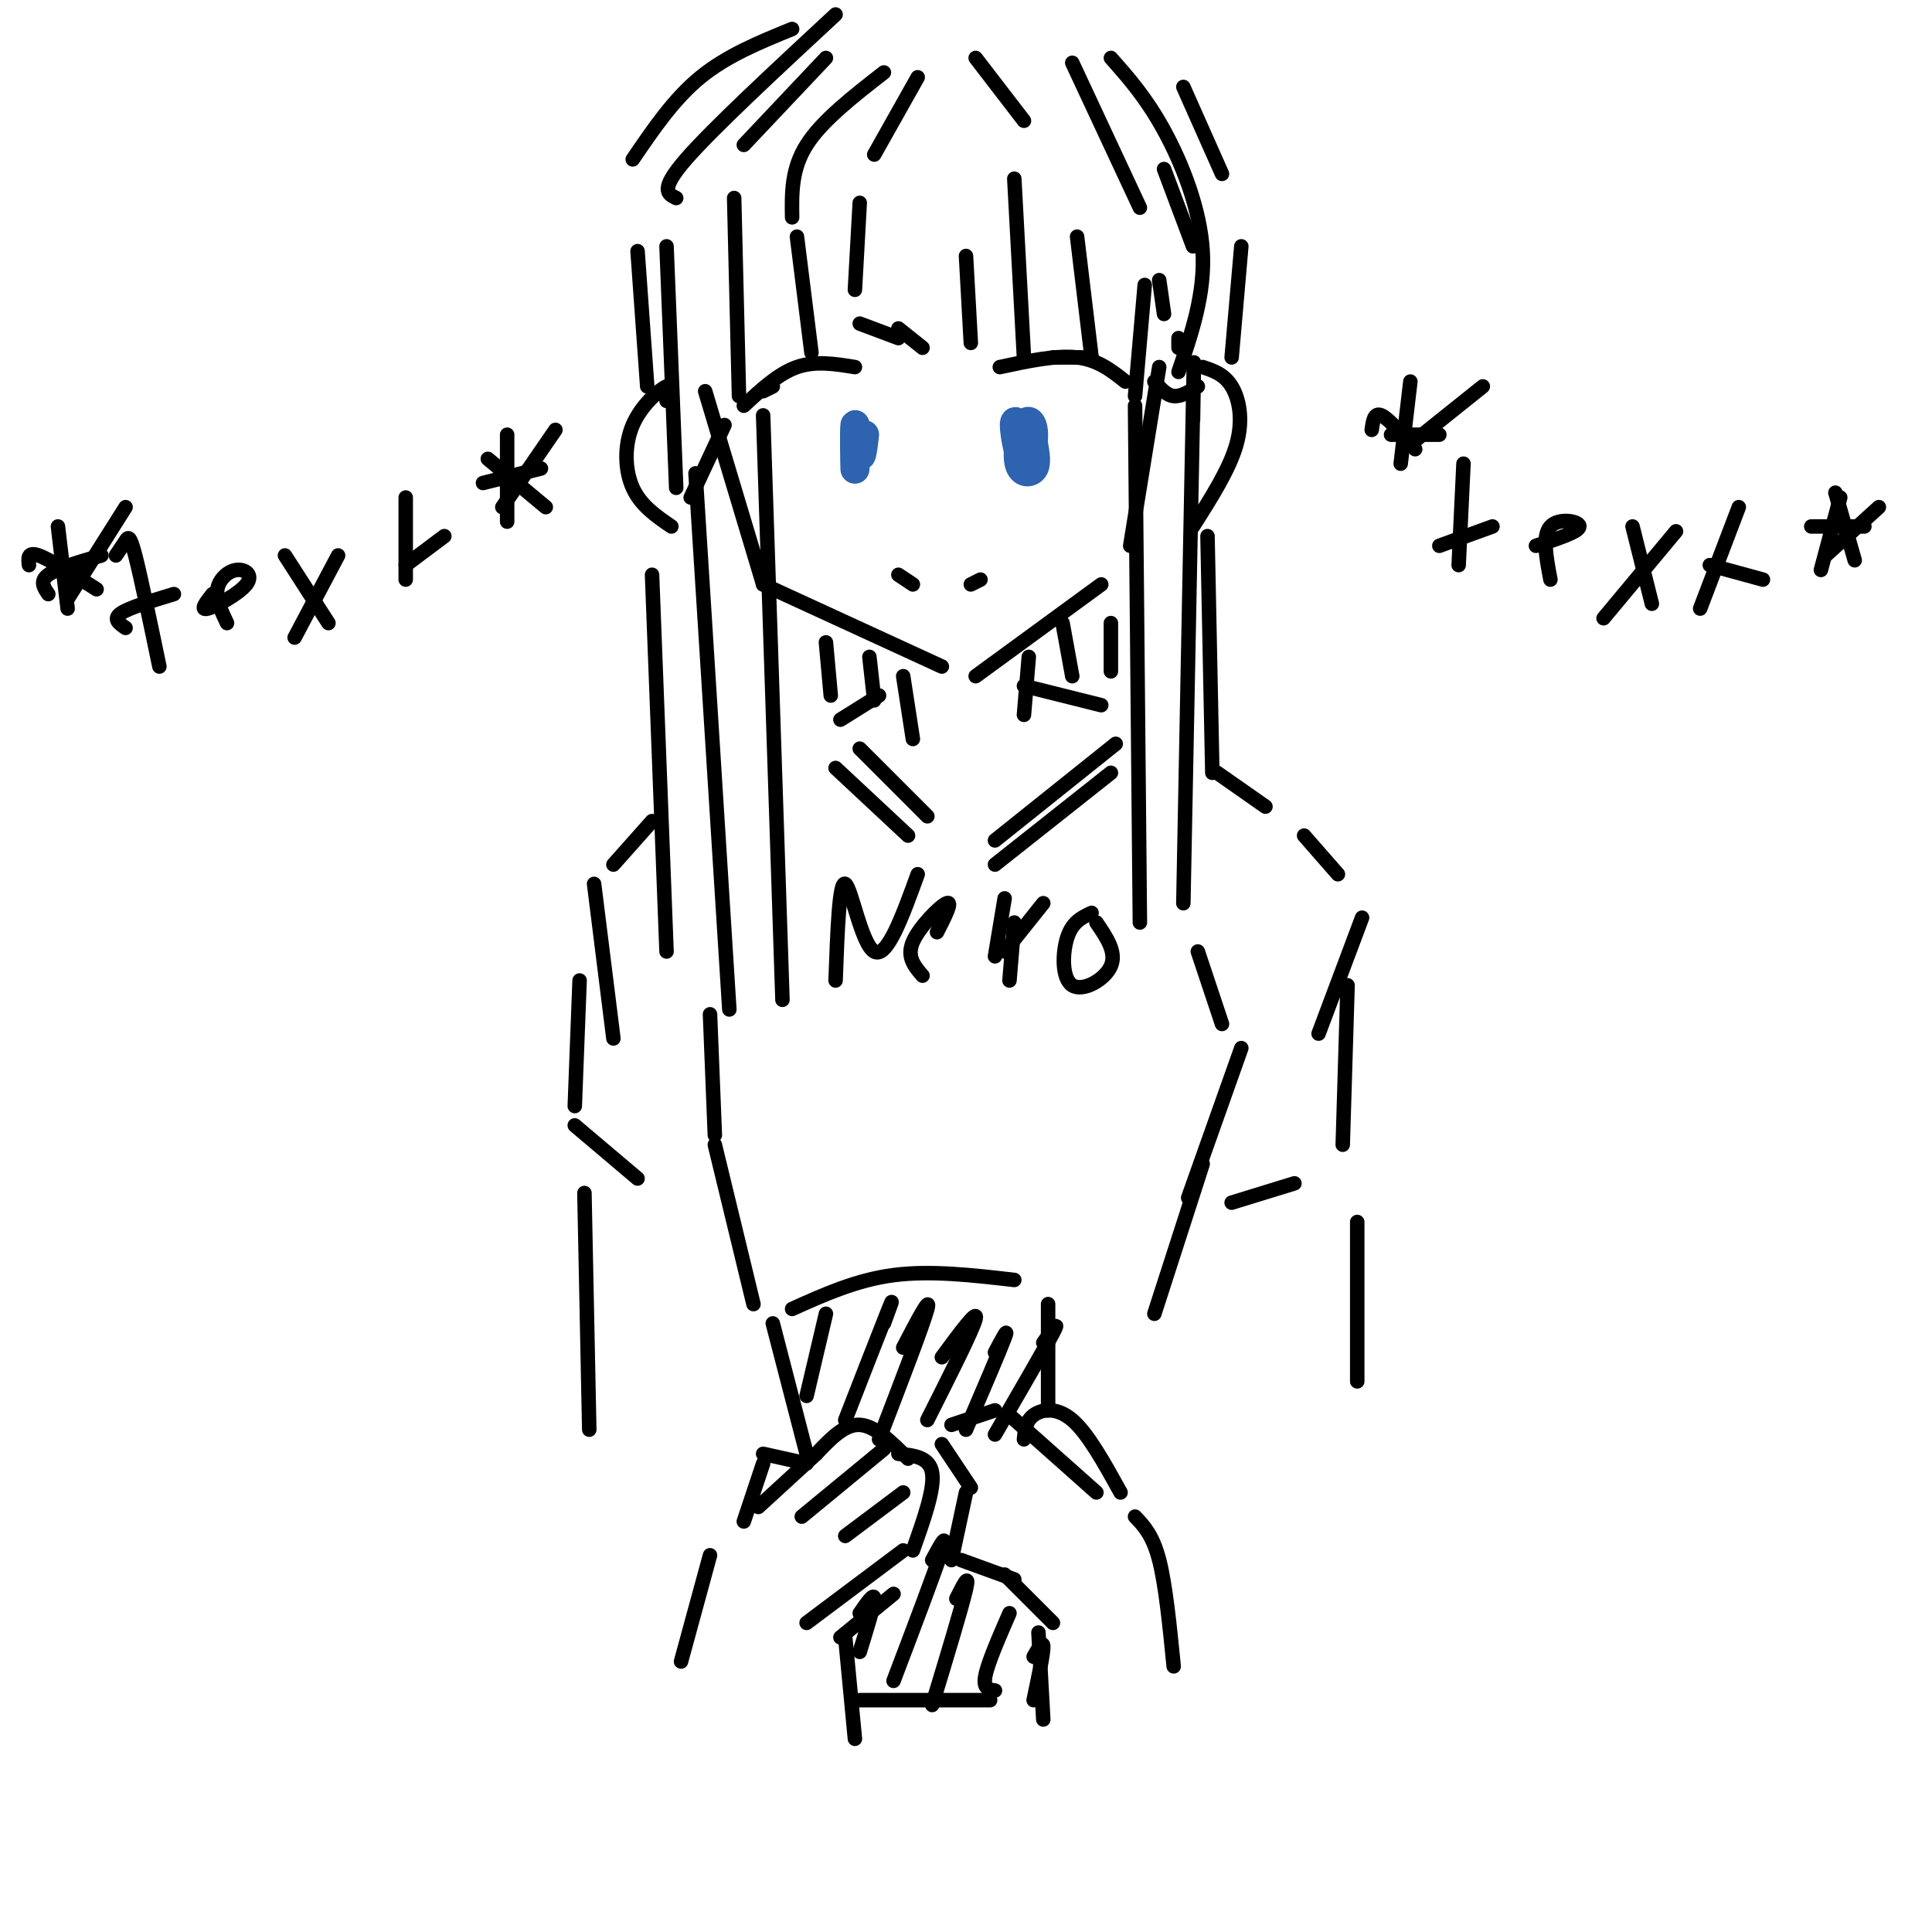 <svg viewBox='0 0 400 400' version='1.1' xmlns='http://www.w3.org/2000/svg' xmlns:xlink='http://www.w3.org/1999/xlink'><g fill='none' stroke='rgb(0,0,0)' stroke-width='3' stroke-linecap='round' stroke-linejoin='round'><path d='M146,81c0.000,0.000 12.000,40.000 12,40'/><path d='M158,121c0.000,0.000 37.000,17.000 37,17'/><path d='M202,140c0.000,0.000 26.000,-19.000 26,-19'/><path d='M240,76c0.000,0.000 -6.000,37.000 -6,37'/><path d='M154,84c3.583,-3.333 7.167,-6.667 11,-8c3.833,-1.333 7.917,-0.667 12,0'/><path d='M207,76c5.833,-1.250 11.667,-2.500 16,-2c4.333,0.500 7.167,2.750 10,5'/></g>
<g fill='none' stroke='rgb(45,99,175)' stroke-width='6' stroke-linecap='round' stroke-linejoin='round'><path d='M177,88c0.024,5.024 0.048,10.048 0,9c-0.048,-1.048 -0.167,-8.167 0,-9c0.167,-0.833 0.619,4.619 1,6c0.381,1.381 0.690,-1.310 1,-4'/><path d='M212,90c-0.999,-1.901 -1.997,-3.802 -2,-2c-0.003,1.802 0.991,7.306 2,8c1.009,0.694 2.033,-3.422 2,-6c-0.033,-2.578 -1.122,-3.619 -2,-2c-0.878,1.619 -1.544,5.897 -1,8c0.544,2.103 2.298,2.029 3,1c0.702,-1.029 0.351,-3.015 0,-5'/></g>
<g fill='none' stroke='rgb(0,0,0)' stroke-width='3' stroke-linecap='round' stroke-linejoin='round'><path d='M186,119c0.000,0.000 3.000,2.000 3,2'/><path d='M201,121c0.000,0.000 2.000,-1.000 2,-1'/><path d='M178,42c0.000,0.000 -1.000,18.000 -1,18'/><path d='M178,67c0.000,0.000 8.000,3.000 8,3'/><path d='M186,68c0.000,0.000 5.000,4.000 5,4'/><path d='M200,53c0.000,0.000 1.000,18.000 1,18'/><path d='M168,73c0.000,0.000 -3.000,-24.000 -3,-24'/><path d='M164,45c-0.083,-5.000 -0.167,-10.000 3,-15c3.167,-5.000 9.583,-10.000 16,-15'/><path d='M181,32c0.000,0.000 9.000,-16.000 9,-16'/><path d='M152,41c0.000,0.000 1.000,41.000 1,41'/><path d='M158,81c0.000,0.000 2.000,-1.000 2,-1'/><path d='M154,30c0.000,0.000 17.000,-18.000 17,-18'/><path d='M138,51c0.000,0.000 2.000,50.000 2,50'/><path d='M143,103c0.000,0.000 7.000,-15.000 7,-15'/><path d='M140,41c-1.750,-0.833 -3.500,-1.667 2,-8c5.500,-6.333 18.250,-18.167 31,-30'/><path d='M210,37c0.000,0.000 2.000,37.000 2,37'/><path d='M202,12c0.000,0.000 10.000,13.000 10,13'/><path d='M223,49c0.000,0.000 3.000,25.000 3,25'/><path d='M218,74c0.000,0.000 8.000,0.000 8,0'/><path d='M222,13c0.000,0.000 14.000,30.000 14,30'/><path d='M237,59c0.000,0.000 -2.000,23.000 -2,23'/><path d='M240,58c0.000,0.000 1.000,7.000 1,7'/><path d='M244,72c0.000,0.000 0.000,-2.000 0,-2'/><path d='M239,79c1.250,1.417 2.500,2.833 4,3c1.500,0.167 3.250,-0.917 5,-2'/><path d='M241,35c0.000,0.000 6.000,16.000 6,16'/><path d='M230,12c3.644,4.111 7.289,8.222 11,15c3.711,6.778 7.489,16.222 8,25c0.511,8.778 -2.244,16.889 -5,25'/><path d='M144,98c0.000,0.000 7.000,111.000 7,111'/><path d='M158,86c0.000,0.000 4.000,121.000 4,121'/><path d='M235,84c0.000,0.000 1.000,107.000 1,107'/><path d='M247,87c0.167,-9.833 0.333,-19.667 0,-3c-0.333,16.667 -1.167,59.833 -2,103'/><path d='M138,83c0.744,-1.833 1.488,-3.667 0,-3c-1.488,0.667 -5.208,3.833 -7,8c-1.792,4.167 -1.655,9.333 0,13c1.655,3.667 4.827,5.833 8,8'/><path d='M249,76c2.222,0.733 4.444,1.467 6,4c1.556,2.533 2.444,6.867 1,12c-1.444,5.133 -5.222,11.067 -9,17'/><path d='M132,52c0.000,0.000 2.000,28.000 2,28'/><path d='M131,33c4.250,-6.250 8.500,-12.500 14,-17c5.500,-4.500 12.250,-7.250 19,-10'/><path d='M245,18c0.000,0.000 8.000,18.000 8,18'/><path d='M257,51c0.000,0.000 -2.000,23.000 -2,23'/><path d='M135,119c0.000,0.000 3.000,78.000 3,78'/><path d='M250,111c0.000,0.000 1.000,49.000 1,49'/><path d='M187,140c0.000,0.000 2.000,13.000 2,13'/><path d='M213,136c0.000,0.000 -1.000,12.000 -1,12'/><path d='M182,144c0.000,0.000 -8.000,5.000 -8,5'/><path d='M212,142c0.000,0.000 16.000,4.000 16,4'/><path d='M171,133c0.000,0.000 1.000,11.000 1,11'/><path d='M180,136c0.000,0.000 1.000,9.000 1,9'/><path d='M220,129c0.000,0.000 2.000,11.000 2,11'/><path d='M230,129c0.000,0.000 0.000,10.000 0,10'/><path d='M178,155c0.000,0.000 14.000,14.000 14,14'/><path d='M206,174c0.000,0.000 25.000,-20.000 25,-20'/><path d='M173,159c0.000,0.000 15.000,14.000 15,14'/><path d='M206,179c0.000,0.000 24.000,-19.000 24,-19'/><path d='M173,203c0.378,-10.356 0.756,-20.711 2,-20c1.244,0.711 3.356,12.489 6,14c2.644,1.511 5.822,-7.244 9,-16'/><path d='M194,193c1.667,-3.267 3.333,-6.533 2,-6c-1.333,0.533 -5.667,4.867 -7,8c-1.333,3.133 0.333,5.067 2,7'/><path d='M208,186c0.000,0.000 -2.000,12.000 -2,12'/><path d='M208,197c0.000,0.000 8.000,-10.000 8,-10'/><path d='M210,191c0.000,0.000 -1.000,12.000 -1,12'/><path d='M226,189c-1.970,0.917 -3.940,1.833 -5,5c-1.060,3.167 -1.208,8.583 1,10c2.208,1.417 6.774,-1.167 8,-4c1.226,-2.833 -0.887,-5.917 -3,-9'/><path d='M135,170c0.000,0.000 -8.000,9.000 -8,9'/><path d='M123,183c0.000,0.000 4.000,32.000 4,32'/><path d='M252,160c0.000,0.000 10.000,7.000 10,7'/><path d='M270,173c0.000,0.000 7.000,8.000 7,8'/><path d='M282,190c0.000,0.000 -9.000,24.000 -9,24'/><path d='M120,203c0.000,0.000 -1.000,26.000 -1,26'/><path d='M119,233c0.000,0.000 13.000,11.000 13,11'/><path d='M279,204c0.000,0.000 -1.000,33.000 -1,33'/><path d='M147,210c0.000,0.000 1.000,25.000 1,25'/><path d='M148,237c0.000,0.000 8.000,33.000 8,33'/><path d='M248,197c0.000,0.000 5.000,15.000 5,15'/><path d='M257,217c0.000,0.000 -11.000,31.000 -11,31'/><path d='M249,241c0.000,0.000 -10.000,31.000 -10,31'/><path d='M157,312c0.000,0.000 12.000,-11.000 12,-11'/><path d='M169,301c2.917,-3.083 5.833,-6.167 9,-6c3.167,0.167 6.583,3.583 10,7'/><path d='M167,336c0.000,0.000 20.000,-15.000 20,-15'/><path d='M186,301c3.250,0.333 6.500,0.667 7,4c0.500,3.333 -1.750,9.667 -4,16'/><path d='M174,339c0.000,0.000 11.000,-9.000 11,-9'/><path d='M154,315c0.000,0.000 4.000,-12.000 4,-12'/><path d='M158,301c0.000,0.000 9.000,2.000 9,2'/><path d='M166,314c0.000,0.000 17.000,-14.000 17,-14'/><path d='M175,318c0.000,0.000 12.000,-9.000 12,-9'/><path d='M206,292c0.000,0.000 -9.000,3.000 -9,3'/><path d='M195,299c0.000,0.000 6.000,9.000 6,9'/><path d='M200,309c0.000,0.000 -3.000,14.000 -3,14'/><path d='M199,323c0.000,0.000 11.000,4.000 11,4'/><path d='M209,293c0.000,0.000 18.000,16.000 18,16'/><path d='M208,326c0.000,0.000 10.000,10.000 10,10'/><path d='M212,298c0.178,-1.889 0.356,-3.778 2,-5c1.644,-1.222 4.756,-1.778 8,1c3.244,2.778 6.622,8.889 10,15'/><path d='M167,301c0.000,0.000 -7.000,-27.000 -7,-27'/><path d='M164,271c6.667,-3.000 13.333,-6.000 21,-7c7.667,-1.000 16.333,0.000 25,1'/><path d='M217,270c0.000,0.000 0.000,22.000 0,22'/><path d='M171,272c0.000,0.000 -4.000,17.000 -4,17'/><path d='M183,274c1.167,-3.167 2.333,-6.333 1,-3c-1.333,3.333 -5.167,13.167 -9,23'/><path d='M187,279c2.917,-5.583 5.833,-11.167 5,-8c-0.833,3.167 -5.417,15.083 -10,27'/><path d='M195,281c3.750,-5.083 7.500,-10.167 7,-8c-0.500,2.167 -5.250,11.583 -10,21'/><path d='M206,280c1.500,-2.833 3.000,-5.667 2,-3c-1.000,2.667 -4.500,10.833 -8,19'/><path d='M216,278c1.833,-2.583 3.667,-5.167 2,-2c-1.667,3.167 -6.833,12.083 -12,21'/><path d='M175,339c0.000,0.000 2.000,21.000 2,21'/><path d='M178,352c0.000,0.000 27.000,0.000 27,0'/><path d='M215,338c0.000,0.000 1.000,18.000 1,18'/><path d='M178,334c1.500,-2.167 3.000,-4.333 3,-3c0.000,1.333 -1.500,6.167 -3,11'/><path d='M193,323c1.667,-3.083 3.333,-6.167 2,-2c-1.333,4.167 -5.667,15.583 -10,27'/><path d='M198,331c1.417,-2.833 2.833,-5.667 2,-2c-0.833,3.667 -3.917,13.833 -7,24'/><path d='M209,334c-2.250,5.167 -4.500,10.333 -5,13c-0.500,2.667 0.750,2.833 2,3'/><path d='M214,343c1.000,-1.750 2.000,-3.500 2,-2c0.000,1.500 -1.000,6.250 -2,11'/><path d='M303,96c0.000,0.000 -1.000,21.000 -1,21'/><path d='M298,113c0.000,0.000 11.000,-4.000 11,-4'/><path d='M318,113c4.467,-1.444 8.933,-2.889 9,-4c0.067,-1.111 -4.267,-1.889 -6,0c-1.733,1.889 -0.867,6.444 0,11'/><path d='M338,109c0.000,0.000 4.000,16.000 4,16'/><path d='M347,110c0.000,0.000 -15.000,18.000 -15,18'/><path d='M360,105c0.000,0.000 -8.000,21.000 -8,21'/><path d='M354,117c0.000,0.000 11.000,3.000 11,3'/><path d='M381,103c0.000,0.000 -4.000,15.000 -4,15'/><path d='M375,109c0.000,0.000 11.000,0.000 11,0'/><path d='M389,105c0.000,0.000 -11.000,10.000 -11,10'/><path d='M380,102c0.000,0.000 4.000,14.000 4,14'/><path d='M292,79c0.000,0.000 -2.000,17.000 -2,17'/><path d='M288,90c0.000,0.000 10.000,0.000 10,0'/><path d='M307,80c0.000,0.000 -15.000,12.000 -15,12'/><path d='M284,89c0.250,-1.833 0.500,-3.667 2,-3c1.500,0.667 4.250,3.833 7,7'/><path d='M147,322c0.000,0.000 -6.000,22.000 -6,22'/><path d='M235,314c1.833,1.917 3.667,3.833 5,9c1.333,5.167 2.167,13.583 3,22'/><path d='M121,247c0.000,0.000 1.000,49.000 1,49'/><path d='M255,249c0.000,0.000 13.000,-4.000 13,-4'/><path d='M281,253c0.000,0.000 0.000,33.000 0,33'/><path d='M24,115c0.733,-1.089 1.467,-2.178 2,-3c0.533,-0.822 0.867,-1.378 2,3c1.133,4.378 3.067,13.689 5,23'/><path d='M26,130c-1.333,-0.917 -2.667,-1.833 -1,-3c1.667,-1.167 6.333,-2.583 11,-4'/><path d='M44,123c-1.354,1.722 -2.708,3.445 -1,3c1.708,-0.445 6.478,-3.057 8,-5c1.522,-1.943 -0.206,-3.215 -2,-3c-1.794,0.215 -3.656,1.919 -4,4c-0.344,2.081 0.828,4.541 2,7'/><path d='M59,115c0.000,0.000 9.000,14.000 9,14'/><path d='M70,115c0.000,0.000 -9.000,17.000 -9,17'/><path d='M84,103c0.000,0.000 0.000,17.000 0,17'/><path d='M84,117c0.000,0.000 8.000,-6.000 8,-6'/><path d='M105,90c0.000,0.000 0.000,18.000 0,18'/><path d='M100,100c0.000,0.000 12.000,-3.000 12,-3'/><path d='M115,89c0.000,0.000 -11.000,16.000 -11,16'/><path d='M101,95c0.000,0.000 12.000,10.000 12,10'/><path d='M12,109c0.000,0.000 2.000,17.000 2,17'/><path d='M10,123c-0.917,-1.333 -1.833,-2.667 0,-4c1.833,-1.333 6.417,-2.667 11,-4'/><path d='M26,105c0.000,0.000 -12.000,19.000 -12,19'/><path d='M6,117c-0.167,-1.417 -0.333,-2.833 2,-2c2.333,0.833 7.167,3.917 12,7'/></g>
</svg>